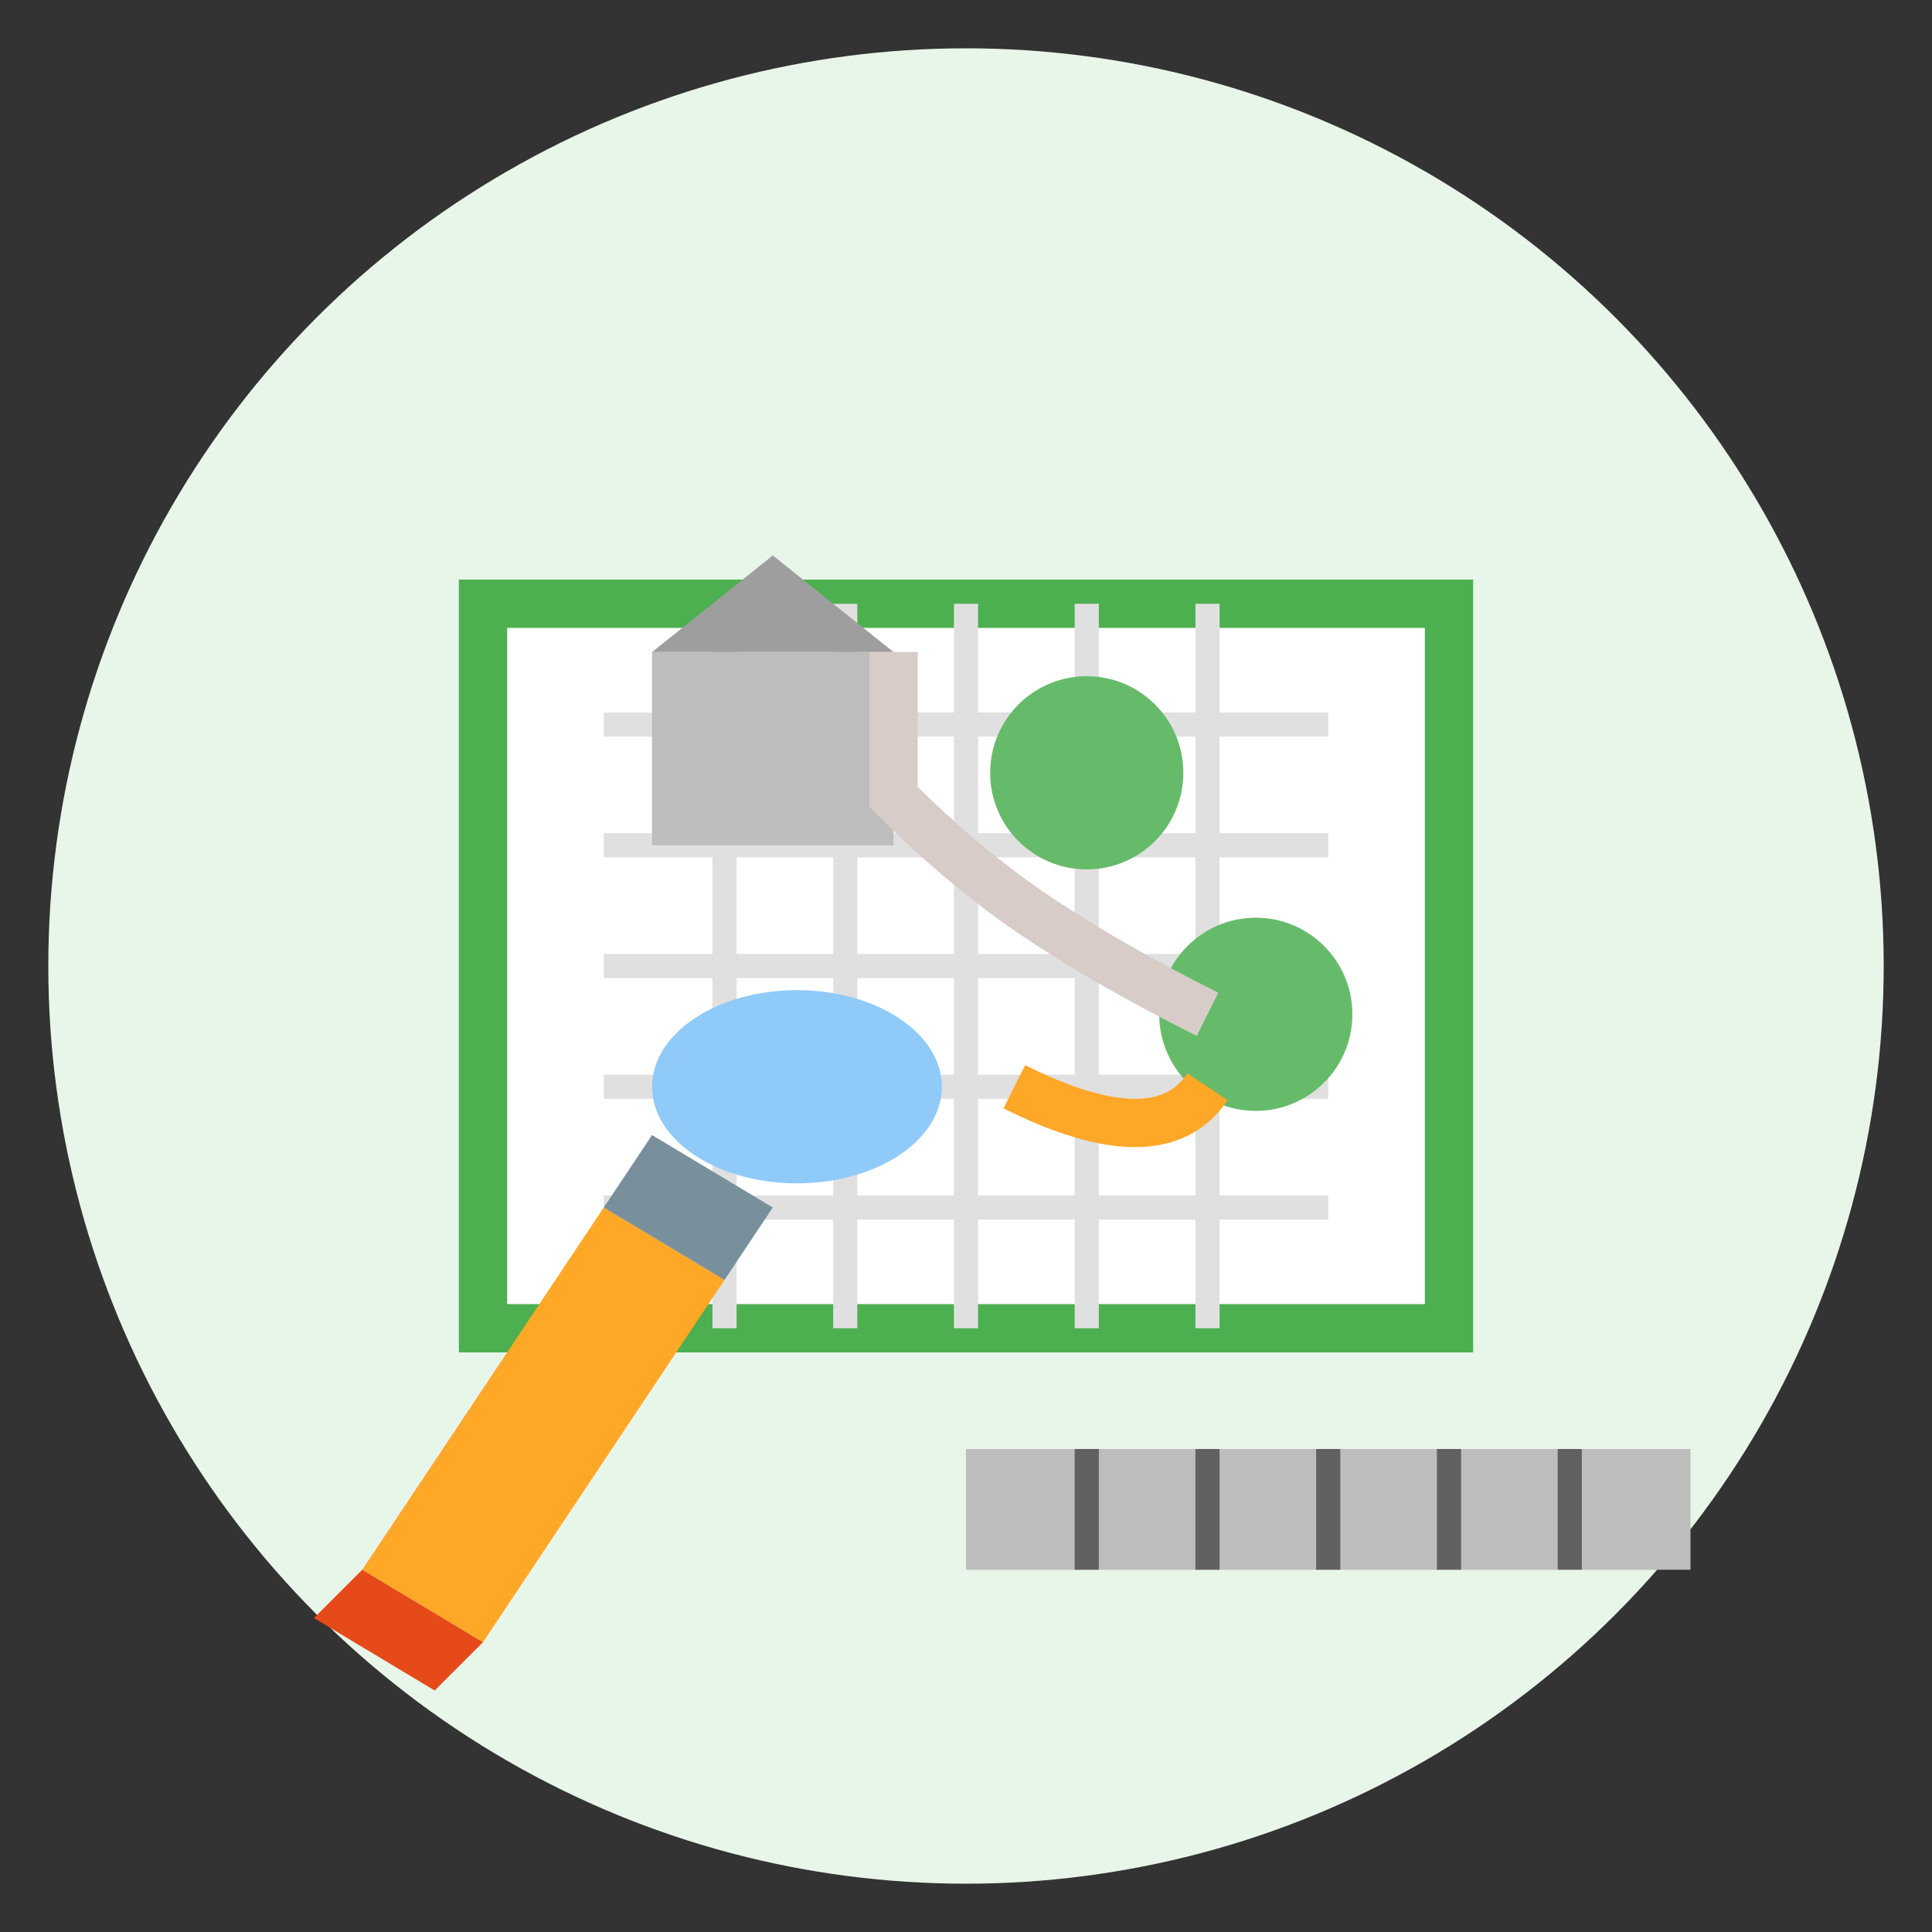 <svg xmlns="http://www.w3.org/2000/svg" width="80" height="80" viewBox="0 0 80 80">
  <rect x="0" y="0" width="80" height="80" fill="#333333" stroke="none"/>
  <circle cx="40" cy="40" r="38" fill="#E8F5E9" />
  
  <!-- Drawing board -->
  <rect x="20" y="25" width="40" height="30" fill="#FFFFFF" stroke="#4CAF50" stroke-width="2" />
  
  <!-- Garden design on board -->
  <line x1="25" y1="30" x2="55" y2="30" stroke="#E0E0E0" stroke-width="1" />
  <line x1="25" y1="35" x2="55" y2="35" stroke="#E0E0E0" stroke-width="1" />
  <line x1="25" y1="40" x2="55" y2="40" stroke="#E0E0E0" stroke-width="1" />
  <line x1="25" y1="45" x2="55" y2="45" stroke="#E0E0E0" stroke-width="1" />
  <line x1="25" y1="50" x2="55" y2="50" stroke="#E0E0E0" stroke-width="1" />
  
  <line x1="30" y1="25" x2="30" y2="55" stroke="#E0E0E0" stroke-width="1" />
  <line x1="35" y1="25" x2="35" y2="55" stroke="#E0E0E0" stroke-width="1" />
  <line x1="40" y1="25" x2="40" y2="55" stroke="#E0E0E0" stroke-width="1" />
  <line x1="45" y1="25" x2="45" y2="55" stroke="#E0E0E0" stroke-width="1" />
  <line x1="50" y1="25" x2="50" y2="55" stroke="#E0E0E0" stroke-width="1" />
  
  <!-- Garden elements on the design -->
  <!-- House -->
  <rect x="27" y="27" width="10" height="8" fill="#BDBDBD" />
  <polygon points="27,27 32,23 37,27" fill="#9E9E9E" />
  
  <!-- Trees -->
  <circle cx="45" cy="32" r="4" fill="#66BB6A" />
  <circle cx="52" cy="42" r="4" fill="#66BB6A" />
  
  <!-- Pond -->
  <ellipse cx="33" cy="45" rx="6" ry="4" fill="#90CAF9" />
  
  <!-- Flower beds -->
  <path d="M42,45 Q48,48 50,45" stroke="#FFA726" stroke-width="2" fill="none" />
  
  <!-- Path -->
  <path d="M37,27 L37,33 Q40,36 43,38 T50,42" stroke="#D7CCC8" stroke-width="2" fill="none" />
  
  <!-- Pencil -->
  <path d="M15,65 L25,50 L30,53 L20,68 Z" fill="#FFA726" />
  <path d="M15,65 L20,68 L18,70 L13,67 Z" fill="#E64A19" />
  <path d="M25,50 L30,53 L32,50 L27,47 Z" fill="#78909C" />
  
  <!-- Ruler -->
  <rect x="40" y="60" width="30" height="5" fill="#BDBDBD" />
  <line x1="45" y1="60" x2="45" y2="65" stroke="#616161" stroke-width="1" />
  <line x1="50" y1="60" x2="50" y2="65" stroke="#616161" stroke-width="1" />
  <line x1="55" y1="60" x2="55" y2="65" stroke="#616161" stroke-width="1" />
  <line x1="60" y1="60" x2="60" y2="65" stroke="#616161" stroke-width="1" />
  <line x1="65" y1="60" x2="65" y2="65" stroke="#616161" stroke-width="1" />
</svg>
